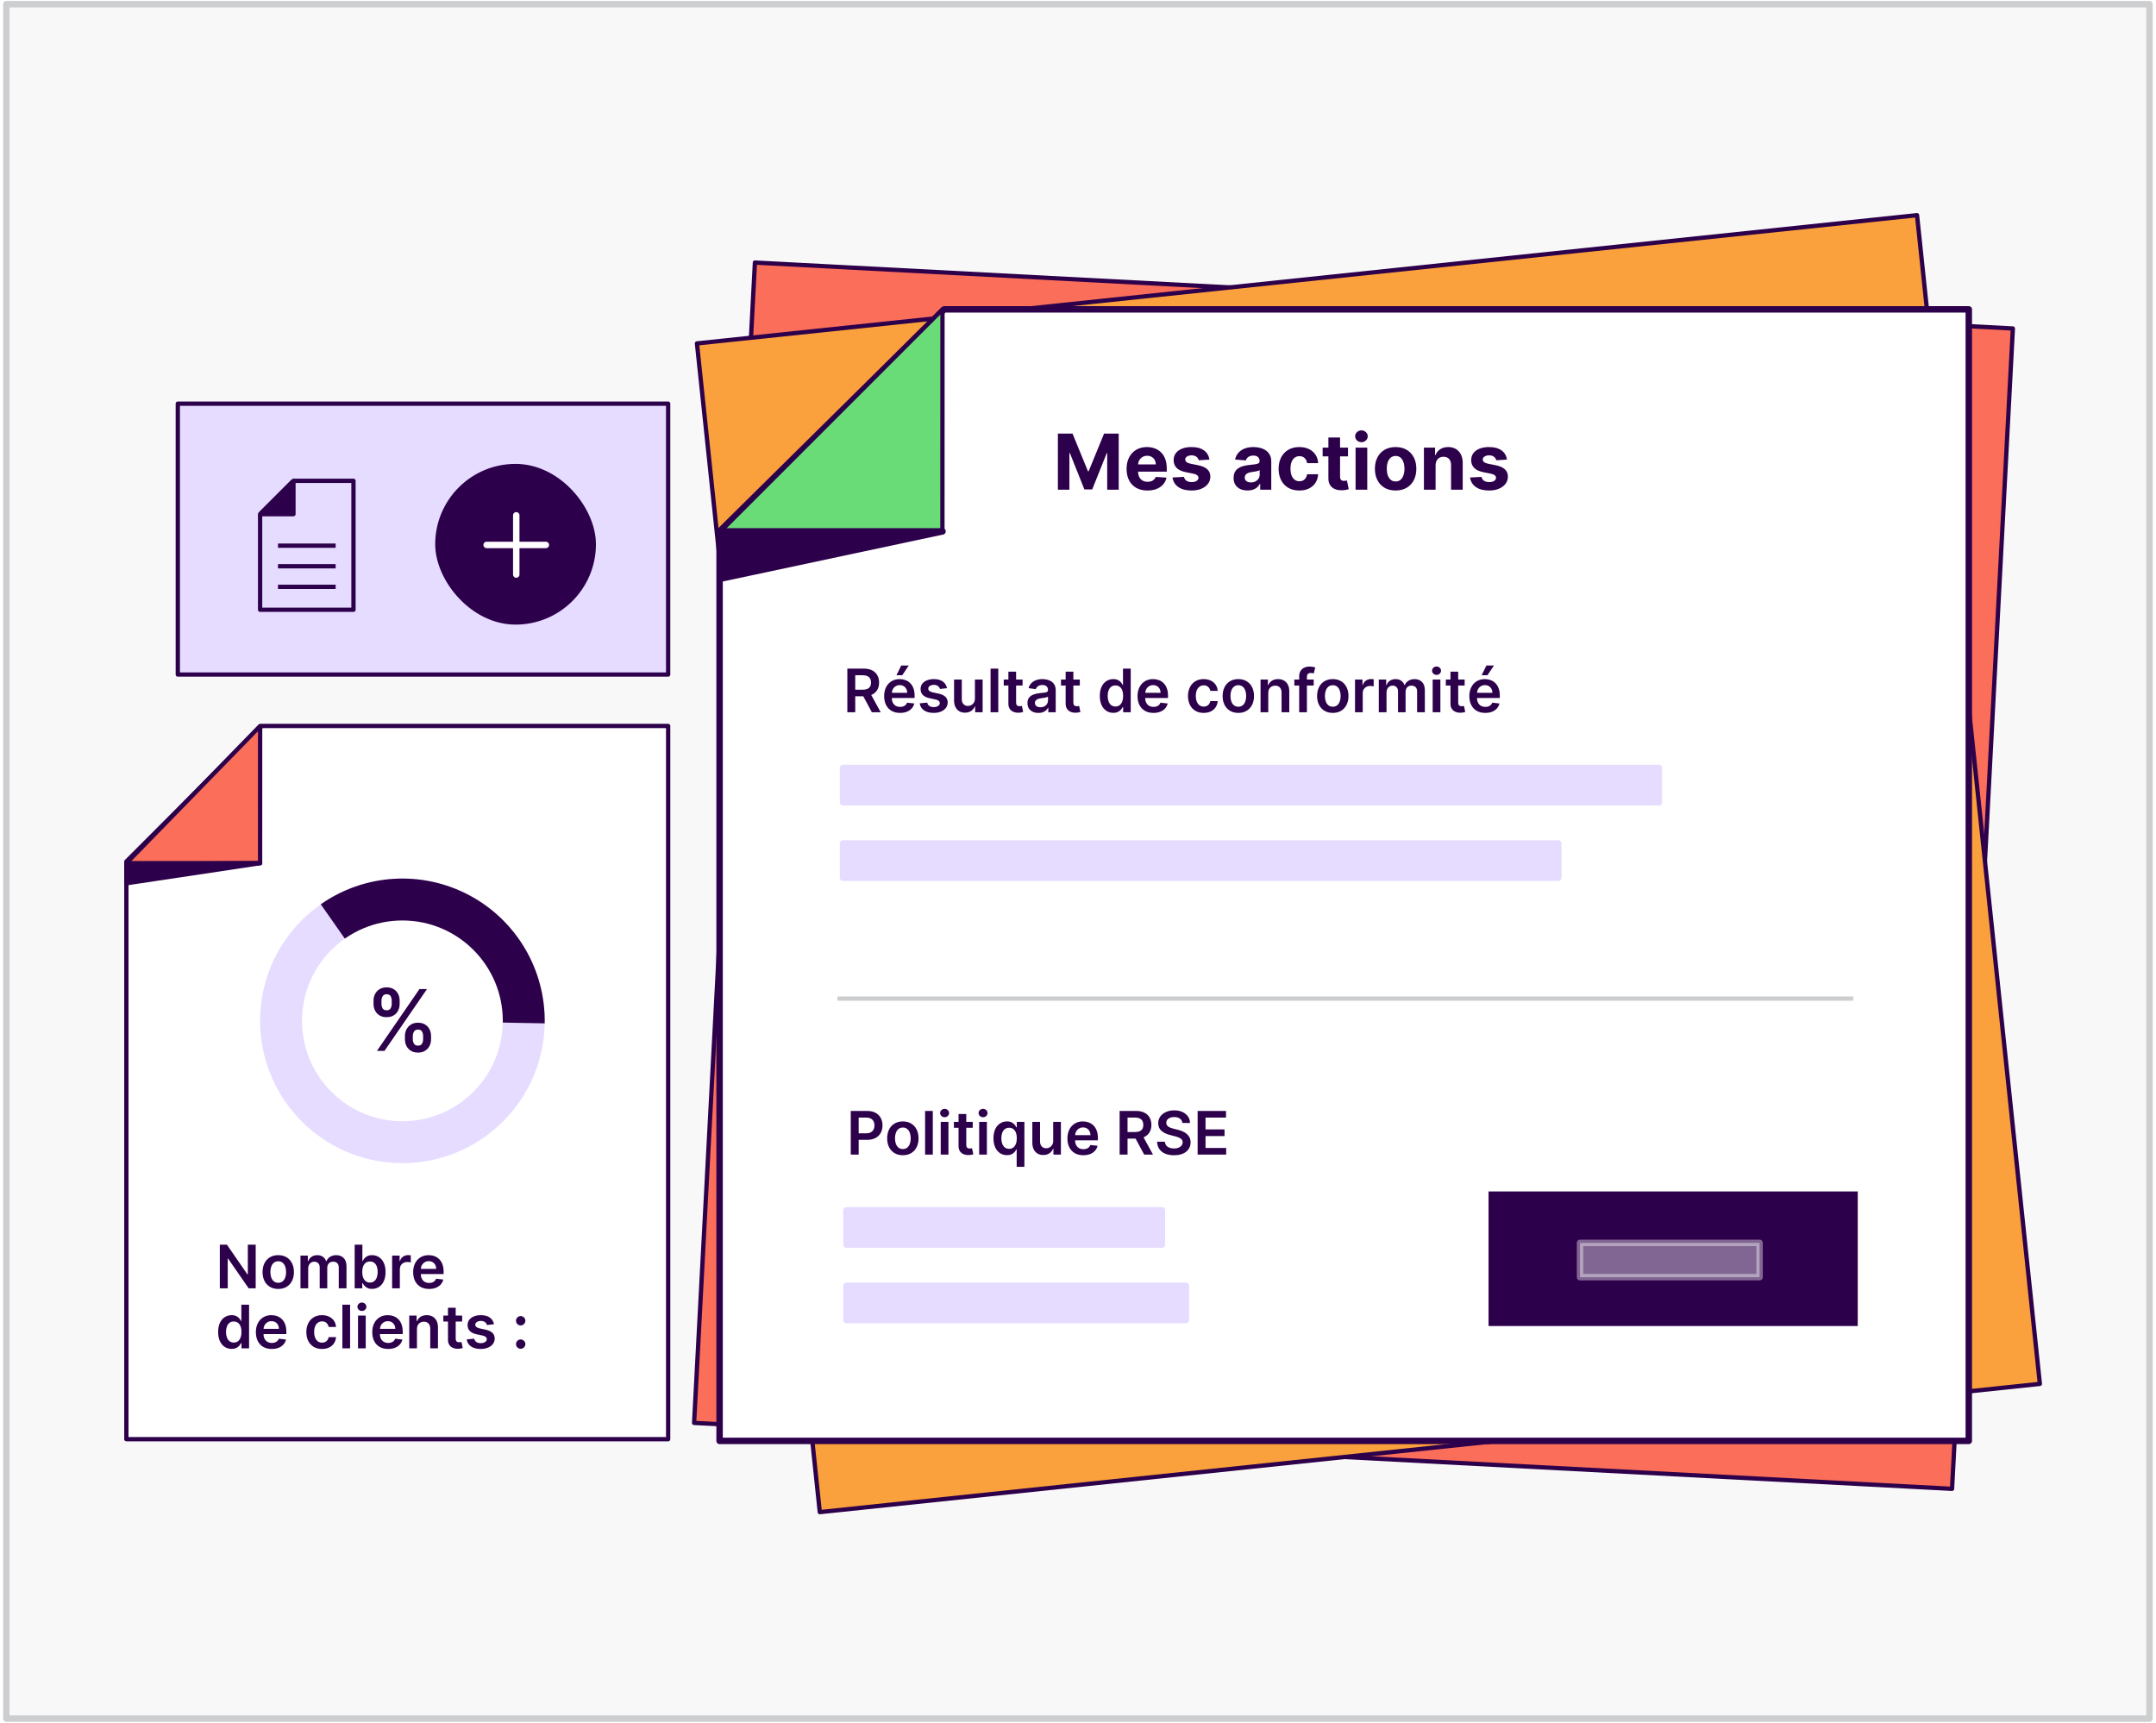 <svg width="503" height="402" viewBox="0 0 503 402" fill="none" xmlns="http://www.w3.org/2000/svg">
<rect x="1.483" y="0.979" width="500" height="400" fill="#F8F8F8"/>
<path d="M176.123 61.258L469.607 76.639L455.419 347.363L161.935 331.982L176.123 61.258Z" fill="#FA6E5A" stroke="#2D004B" stroke-linejoin="round"/>
<path d="M162.601 80.123L447.249 50.205L475.908 322.88L191.26 352.797L162.601 80.123Z" fill="#FAA03C" stroke="#2D004B" stroke-linejoin="round"/>
<path d="M167.883 123.979V336.179H459.324V72.179H220.283L167.883 123.979Z" fill="white" stroke="#2D004B" stroke-width="1.5" stroke-linejoin="round"/>
<path d="M219.883 72.179L167.883 124.179H219.869L219.883 72.179Z" fill="#69DC78" stroke="#2D004B" stroke-linejoin="round"/>
<path d="M219.894 123.979L168.284 134.979L168.283 123.979H219.894Z" fill="#2D004B" stroke="#2D004B" stroke-width="1.5" stroke-linejoin="round"/>
<path d="M195.882 232.979L431.882 232.979" stroke="#CDCED0" stroke-linecap="square"/>
<path d="M246.808 101.158L250.222 101.158L253.827 109.954L253.98 109.954L257.585 101.158L260.999 101.158L260.999 114.249L258.314 114.249L258.314 105.728L258.205 105.728L254.817 114.185L252.989 114.185L249.602 105.696L249.493 105.696L249.493 114.249L246.808 114.249L246.808 101.158ZM267.702 114.441C266.692 114.441 265.823 114.236 265.094 113.827C264.37 113.414 263.812 112.83 263.42 112.076C263.027 111.317 262.831 110.42 262.831 109.385C262.831 108.375 263.027 107.488 263.42 106.726C263.812 105.963 264.363 105.368 265.075 104.942C265.791 104.516 266.63 104.303 267.594 104.303C268.241 104.303 268.844 104.407 269.402 104.616C269.965 104.821 270.455 105.13 270.873 105.543C271.295 105.956 271.623 106.476 271.857 107.103C272.091 107.725 272.209 108.454 272.209 109.289L272.209 110.037L263.918 110.037L263.918 108.349L269.645 108.349C269.645 107.957 269.56 107.61 269.39 107.307C269.219 107.005 268.983 106.768 268.68 106.598C268.382 106.423 268.035 106.336 267.638 106.336C267.225 106.336 266.858 106.432 266.539 106.623C266.223 106.811 265.976 107.064 265.797 107.384C265.618 107.699 265.527 108.051 265.523 108.439L265.523 110.043C265.523 110.529 265.612 110.949 265.791 111.302C265.974 111.656 266.232 111.929 266.564 112.12C266.897 112.312 267.291 112.408 267.747 112.408C268.049 112.408 268.326 112.366 268.578 112.28C268.829 112.195 269.045 112.067 269.223 111.897C269.402 111.726 269.539 111.517 269.633 111.27L272.151 111.437C272.023 112.042 271.761 112.57 271.365 113.022C270.973 113.469 270.466 113.819 269.844 114.07C269.226 114.317 268.512 114.441 267.702 114.441ZM282.155 107.231L279.662 107.384C279.619 107.171 279.527 106.979 279.387 106.809C279.246 106.634 279.061 106.495 278.831 106.393C278.605 106.287 278.334 106.233 278.019 106.233C277.597 106.233 277.241 106.323 276.951 106.502C276.662 106.677 276.517 106.911 276.517 107.205C276.517 107.439 276.611 107.638 276.798 107.799C276.986 107.961 277.307 108.091 277.763 108.189L279.54 108.547C280.495 108.743 281.206 109.059 281.675 109.493C282.144 109.928 282.378 110.499 282.378 111.206C282.378 111.85 282.189 112.415 281.809 112.9C281.434 113.386 280.919 113.765 280.263 114.038C279.611 114.307 278.858 114.441 278.006 114.441C276.706 114.441 275.671 114.17 274.9 113.629C274.133 113.084 273.683 112.342 273.551 111.405L276.229 111.264C276.31 111.66 276.506 111.963 276.817 112.172C277.128 112.376 277.527 112.478 278.013 112.478C278.49 112.478 278.873 112.387 279.163 112.204C279.457 112.016 279.606 111.775 279.611 111.481C279.606 111.234 279.502 111.032 279.297 110.874C279.093 110.712 278.777 110.589 278.351 110.503L276.651 110.165C275.692 109.973 274.978 109.64 274.51 109.167C274.045 108.694 273.813 108.091 273.813 107.358C273.813 106.728 273.983 106.184 274.324 105.728C274.67 105.272 275.153 104.921 275.775 104.674C276.402 104.427 277.135 104.303 277.974 104.303C279.214 104.303 280.19 104.565 280.902 105.089C281.618 105.613 282.035 106.327 282.155 107.231ZM291.059 114.434C290.432 114.434 289.874 114.326 289.384 114.108C288.894 113.887 288.506 113.561 288.221 113.13C287.939 112.696 287.799 112.155 287.799 111.507C287.799 110.961 287.899 110.503 288.099 110.133C288.299 109.762 288.572 109.464 288.917 109.238C289.263 109.012 289.655 108.841 290.094 108.726C290.537 108.611 291.001 108.53 291.487 108.483C292.058 108.424 292.518 108.368 292.868 108.317C293.217 108.262 293.471 108.181 293.628 108.074C293.786 107.968 293.865 107.81 293.865 107.601L293.865 107.563C293.865 107.158 293.737 106.845 293.481 106.623C293.23 106.402 292.872 106.291 292.407 106.291C291.917 106.291 291.527 106.4 291.238 106.617C290.948 106.83 290.756 107.098 290.662 107.422L288.144 107.218C288.272 106.621 288.523 106.106 288.898 105.671C289.273 105.232 289.757 104.895 290.349 104.661C290.946 104.422 291.636 104.303 292.42 104.303C292.966 104.303 293.488 104.367 293.986 104.495C294.489 104.623 294.934 104.821 295.322 105.089C295.714 105.358 296.023 105.703 296.249 106.125C296.475 106.542 296.588 107.043 296.588 107.627L296.588 114.249L294.005 114.249L294.005 112.888L293.929 112.888C293.771 113.194 293.56 113.465 293.296 113.699C293.032 113.929 292.714 114.111 292.344 114.243C291.973 114.37 291.545 114.434 291.059 114.434ZM291.839 112.555C292.239 112.555 292.593 112.476 292.9 112.319C293.206 112.157 293.447 111.939 293.622 111.667C293.797 111.394 293.884 111.085 293.884 110.74L293.884 109.698C293.799 109.753 293.682 109.804 293.532 109.851C293.388 109.894 293.223 109.934 293.04 109.973C292.857 110.007 292.674 110.039 292.491 110.069C292.307 110.094 292.141 110.118 291.992 110.139C291.672 110.186 291.393 110.26 291.155 110.363C290.916 110.465 290.731 110.603 290.598 110.778C290.466 110.949 290.4 111.162 290.4 111.417C290.4 111.788 290.535 112.071 290.803 112.267C291.076 112.459 291.421 112.555 291.839 112.555ZM303.136 114.441C302.131 114.441 301.266 114.228 300.541 113.802C299.821 113.371 299.267 112.775 298.879 112.012C298.496 111.249 298.304 110.371 298.304 109.378C298.304 108.373 298.498 107.491 298.886 106.732C299.278 105.969 299.834 105.375 300.554 104.949C301.274 104.518 302.131 104.303 303.124 104.303C303.98 104.303 304.73 104.459 305.374 104.77C306.017 105.081 306.526 105.517 306.901 106.08C307.276 106.642 307.483 107.303 307.521 108.062L304.952 108.062C304.879 107.571 304.688 107.177 304.377 106.879C304.07 106.576 303.667 106.425 303.168 106.425C302.747 106.425 302.378 106.54 302.063 106.77C301.752 106.996 301.509 107.326 301.334 107.761C301.159 108.196 301.072 108.722 301.072 109.34C301.072 109.966 301.157 110.499 301.328 110.938C301.502 111.377 301.747 111.711 302.063 111.941C302.378 112.172 302.747 112.287 303.168 112.287C303.48 112.287 303.759 112.223 304.006 112.095C304.257 111.967 304.464 111.782 304.626 111.539C304.792 111.292 304.901 110.995 304.952 110.65L307.521 110.65C307.479 111.4 307.274 112.061 306.908 112.632C306.546 113.199 306.045 113.642 305.406 113.961C304.766 114.281 304.01 114.441 303.136 114.441ZM314.487 104.431L314.487 106.476L308.575 106.476L308.575 104.431L314.487 104.431ZM309.917 102.079L312.64 102.079L312.64 111.232C312.64 111.483 312.678 111.679 312.755 111.82C312.832 111.956 312.938 112.052 313.075 112.108C313.215 112.163 313.377 112.191 313.56 112.191C313.688 112.191 313.816 112.18 313.944 112.159C314.072 112.133 314.17 112.114 314.238 112.101L314.666 114.128C314.53 114.17 314.338 114.219 314.091 114.275C313.844 114.334 313.543 114.37 313.19 114.383C312.533 114.409 311.958 114.321 311.464 114.121C310.974 113.921 310.592 113.61 310.32 113.188C310.047 112.766 309.913 112.233 309.917 111.59L309.917 102.079ZM316.261 114.249L316.261 104.431L318.984 104.431L318.984 114.249L316.261 114.249ZM317.629 103.165C317.224 103.165 316.877 103.031 316.587 102.763C316.301 102.49 316.159 102.164 316.159 101.785C316.159 101.41 316.301 101.088 316.587 100.819C316.877 100.547 317.224 100.41 317.629 100.41C318.034 100.41 318.379 100.547 318.664 100.819C318.954 101.088 319.099 101.41 319.099 101.785C319.099 102.164 318.954 102.49 318.664 102.763C318.379 103.031 318.034 103.165 317.629 103.165ZM325.601 114.441C324.608 114.441 323.75 114.23 323.025 113.808C322.305 113.382 321.749 112.79 321.357 112.031C320.965 111.268 320.769 110.384 320.769 109.378C320.769 108.364 320.965 107.478 321.357 106.719C321.749 105.956 322.305 105.364 323.025 104.942C323.75 104.516 324.608 104.303 325.601 104.303C326.594 104.303 327.451 104.516 328.171 104.942C328.895 105.364 329.454 105.956 329.846 106.719C330.238 107.478 330.434 108.364 330.434 109.378C330.434 110.384 330.238 111.268 329.846 112.031C329.454 112.79 328.895 113.382 328.171 113.808C327.451 114.23 326.594 114.441 325.601 114.441ZM325.614 112.331C326.066 112.331 326.443 112.204 326.746 111.948C327.048 111.688 327.276 111.334 327.429 110.887C327.587 110.439 327.666 109.93 327.666 109.359C327.666 108.788 327.587 108.279 327.429 107.831C327.276 107.384 327.048 107.03 326.746 106.77C326.443 106.51 326.066 106.38 325.614 106.38C325.158 106.38 324.775 106.51 324.464 106.77C324.157 107.03 323.924 107.384 323.767 107.831C323.613 108.279 323.537 108.788 323.537 109.359C323.537 109.93 323.613 110.439 323.767 110.887C323.924 111.334 324.157 111.688 324.464 111.948C324.775 112.204 325.158 112.331 325.614 112.331ZM334.927 108.573L334.927 114.249L332.204 114.249L332.204 104.431L334.799 104.431L334.799 106.163L334.915 106.163C335.132 105.592 335.496 105.14 336.008 104.808C336.519 104.471 337.139 104.303 337.868 104.303C338.549 104.303 339.144 104.452 339.651 104.75C340.158 105.049 340.552 105.475 340.834 106.029C341.115 106.579 341.255 107.235 341.255 107.998L341.255 114.249L338.532 114.249L338.532 108.483C338.537 107.883 338.383 107.414 338.072 107.077C337.761 106.736 337.333 106.566 336.787 106.566C336.421 106.566 336.097 106.645 335.816 106.802C335.539 106.96 335.322 107.19 335.164 107.493C335.01 107.791 334.932 108.151 334.927 108.573ZM351.571 107.231L349.078 107.384C349.035 107.171 348.943 106.979 348.803 106.809C348.662 106.634 348.477 106.495 348.247 106.393C348.021 106.287 347.75 106.233 347.435 106.233C347.013 106.233 346.657 106.323 346.367 106.502C346.078 106.677 345.933 106.911 345.933 107.205C345.933 107.439 346.027 107.638 346.214 107.799C346.402 107.961 346.723 108.091 347.179 108.189L348.956 108.547C349.911 108.743 350.622 109.059 351.091 109.493C351.56 109.928 351.794 110.499 351.794 111.206C351.794 111.85 351.605 112.415 351.225 112.9C350.85 113.386 350.335 113.765 349.679 114.038C349.027 114.307 348.274 114.441 347.422 114.441C346.122 114.441 345.087 114.17 344.316 113.629C343.549 113.084 343.099 112.342 342.967 111.405L345.645 111.264C345.726 111.66 345.922 111.963 346.233 112.172C346.544 112.376 346.943 112.478 347.429 112.478C347.906 112.478 348.289 112.387 348.579 112.204C348.873 112.016 349.022 111.775 349.027 111.481C349.022 111.234 348.918 111.032 348.713 110.874C348.509 110.712 348.193 110.589 347.767 110.503L346.067 110.165C345.108 109.973 344.394 109.64 343.926 109.167C343.461 108.694 343.229 108.091 343.229 107.358C343.229 106.728 343.399 106.184 343.74 105.728C344.086 105.272 344.569 104.921 345.191 104.674C345.818 104.427 346.551 104.303 347.39 104.303C348.63 104.303 349.606 104.565 350.318 105.089C351.034 105.613 351.451 106.327 351.571 107.231Z" fill="#2D004B"/>
<path d="M196.683 179.179L387.021 179.179V187.179L196.683 187.179V179.179Z" fill="#E6DCFF" stroke="#E6DCFF" stroke-width="1.5" stroke-linejoin="round"/>
<path d="M196.683 196.779L363.554 196.779V204.779L196.683 204.779V196.779Z" fill="#E6DCFF" stroke="#E6DCFF" stroke-width="1.5" stroke-linejoin="round"/>
<path d="M197.686 166.179L197.686 155.997L201.505 155.997C202.287 155.997 202.943 156.133 203.473 156.405C204.007 156.677 204.41 157.058 204.681 157.549C204.957 158.036 205.094 158.604 205.094 159.254C205.094 159.907 204.955 160.473 204.676 160.954C204.401 161.431 203.995 161.801 203.458 162.063C202.921 162.321 202.262 162.451 201.48 162.451L198.76 162.451L198.76 160.919L201.231 160.919C201.689 160.919 202.063 160.856 202.355 160.73C202.646 160.601 202.862 160.414 203.001 160.169C203.144 159.92 203.215 159.615 203.215 159.254C203.215 158.893 203.144 158.584 203.001 158.329C202.859 158.071 202.641 157.875 202.35 157.742C202.058 157.607 201.682 157.539 201.221 157.539L199.531 157.539L199.531 166.179L197.686 166.179ZM202.946 161.566L205.467 166.179L203.409 166.179L200.933 161.566L202.946 161.566ZM209.984 166.328C209.218 166.328 208.557 166.169 208 165.851C207.446 165.53 207.021 165.076 206.722 164.489C206.424 163.899 206.275 163.205 206.275 162.406C206.275 161.62 206.424 160.931 206.722 160.338C207.024 159.741 207.445 159.277 207.985 158.946C208.525 158.611 209.16 158.443 209.889 158.443C210.36 158.443 210.804 158.52 211.222 158.672C211.642 158.821 212.014 159.053 212.335 159.368C212.66 159.683 212.915 160.084 213.101 160.571C213.286 161.055 213.379 161.632 213.379 162.301L213.379 162.853L207.12 162.853L207.12 161.64L211.654 161.64C211.651 161.295 211.576 160.989 211.43 160.72C211.285 160.449 211.081 160.235 210.819 160.079C210.56 159.923 210.259 159.845 209.914 159.845C209.546 159.845 209.223 159.935 208.945 160.114C208.666 160.29 208.449 160.522 208.293 160.81C208.141 161.095 208.063 161.408 208.06 161.75L208.06 162.808C208.06 163.253 208.141 163.634 208.303 163.952C208.466 164.267 208.693 164.509 208.984 164.678C209.276 164.843 209.617 164.926 210.008 164.926C210.27 164.926 210.507 164.89 210.719 164.817C210.932 164.741 211.115 164.63 211.271 164.484C211.427 164.338 211.545 164.157 211.624 163.942L213.305 164.131C213.199 164.575 212.996 164.963 212.698 165.294C212.403 165.622 212.025 165.878 211.565 166.06C211.104 166.239 210.577 166.328 209.984 166.328ZM209.148 157.539L210.262 155.267L212.022 155.267L210.496 157.539L209.148 157.539ZM220.937 160.561L219.297 160.74C219.25 160.575 219.169 160.419 219.053 160.273C218.94 160.127 218.788 160.009 218.596 159.92C218.403 159.83 218.168 159.786 217.89 159.786C217.515 159.786 217.2 159.867 216.945 160.029C216.693 160.192 216.569 160.402 216.572 160.661C216.569 160.883 216.65 161.063 216.816 161.203C216.985 161.342 217.263 161.456 217.651 161.546L218.954 161.824C219.676 161.98 220.213 162.227 220.564 162.565C220.919 162.903 221.098 163.345 221.101 163.892C221.098 164.373 220.957 164.797 220.679 165.165C220.404 165.53 220.021 165.815 219.53 166.02C219.04 166.226 218.476 166.328 217.84 166.328C216.905 166.328 216.153 166.133 215.583 165.742C215.013 165.347 214.673 164.799 214.564 164.096L216.319 163.927C216.398 164.272 216.567 164.532 216.826 164.708C217.084 164.883 217.421 164.971 217.835 164.971C218.263 164.971 218.606 164.883 218.864 164.708C219.126 164.532 219.257 164.315 219.257 164.056C219.257 163.838 219.172 163.657 219.003 163.514C218.838 163.372 218.579 163.263 218.228 163.186L216.925 162.913C216.193 162.76 215.651 162.504 215.299 162.142C214.948 161.778 214.774 161.317 214.777 160.76C214.774 160.29 214.902 159.882 215.16 159.537C215.422 159.189 215.785 158.921 216.249 158.732C216.716 158.54 217.255 158.443 217.865 158.443C218.76 158.443 219.464 158.634 219.978 159.015C220.495 159.396 220.815 159.912 220.937 160.561ZM227.453 162.968L227.453 158.543L229.252 158.543L229.252 166.179L227.507 166.179L227.507 164.822L227.428 164.822C227.255 165.25 226.972 165.599 226.578 165.871C226.186 166.143 225.704 166.279 225.131 166.279C224.63 166.279 224.188 166.168 223.803 165.946C223.422 165.72 223.124 165.394 222.909 164.966C222.693 164.535 222.585 164.015 222.585 163.405L222.585 158.543L224.385 158.543L224.385 163.127C224.385 163.611 224.518 163.995 224.783 164.28C225.048 164.565 225.396 164.708 225.827 164.708C226.092 164.708 226.349 164.643 226.597 164.514C226.846 164.384 227.05 164.192 227.209 163.937C227.371 163.678 227.453 163.355 227.453 162.968ZM232.903 155.997L232.903 166.179L231.103 166.179L231.103 155.997L232.903 155.997ZM238.567 158.543L238.567 159.935L234.177 159.935L234.177 158.543L238.567 158.543ZM235.26 156.713L237.06 156.713L237.06 163.882C237.06 164.124 237.097 164.31 237.17 164.439C237.246 164.565 237.345 164.651 237.468 164.698C237.59 164.744 237.726 164.767 237.875 164.767C237.988 164.767 238.091 164.759 238.184 164.742C238.28 164.726 238.353 164.711 238.402 164.698L238.706 166.105C238.61 166.138 238.472 166.174 238.293 166.214C238.117 166.254 237.902 166.277 237.647 166.284C237.196 166.297 236.79 166.229 236.429 166.08C236.067 165.927 235.781 165.692 235.569 165.374C235.36 165.056 235.257 164.658 235.26 164.181L235.26 156.713ZM242.269 166.333C241.785 166.333 241.349 166.247 240.962 166.075C240.577 165.899 240.272 165.641 240.047 165.299C239.825 164.958 239.714 164.537 239.714 164.036C239.714 163.606 239.793 163.249 239.952 162.968C240.111 162.686 240.329 162.46 240.604 162.291C240.879 162.122 241.189 161.995 241.533 161.909C241.881 161.819 242.241 161.754 242.612 161.715C243.06 161.668 243.423 161.627 243.701 161.59C243.979 161.551 244.182 161.491 244.307 161.411C244.437 161.329 244.501 161.201 244.501 161.029L244.501 160.999C244.501 160.624 244.39 160.334 244.168 160.129C243.946 159.923 243.626 159.821 243.209 159.821C242.768 159.821 242.418 159.917 242.16 160.109C241.905 160.301 241.732 160.528 241.643 160.79L239.962 160.551C240.095 160.087 240.314 159.7 240.619 159.388C240.923 159.073 241.296 158.838 241.737 158.682C242.178 158.523 242.665 158.443 243.199 158.443C243.567 158.443 243.933 158.486 244.298 158.573C244.662 158.659 244.995 158.801 245.297 159C245.598 159.196 245.84 159.463 246.023 159.801C246.208 160.139 246.301 160.561 246.301 161.068L246.301 166.179L244.571 166.179L244.571 165.13L244.511 165.13C244.402 165.342 244.248 165.541 244.049 165.727C243.853 165.909 243.606 166.057 243.308 166.169C243.013 166.279 242.667 166.333 242.269 166.333ZM242.736 165.011C243.098 165.011 243.411 164.94 243.676 164.797C243.941 164.651 244.145 164.459 244.288 164.22C244.433 163.982 244.506 163.722 244.506 163.44L244.506 162.54C244.45 162.586 244.354 162.629 244.218 162.669C244.085 162.709 243.936 162.744 243.771 162.774C243.605 162.803 243.441 162.83 243.278 162.853C243.116 162.876 242.975 162.896 242.856 162.913C242.587 162.949 242.347 163.009 242.135 163.092C241.923 163.175 241.755 163.291 241.633 163.44C241.51 163.586 241.449 163.775 241.449 164.007C241.449 164.338 241.57 164.588 241.812 164.757C242.054 164.926 242.362 165.011 242.736 165.011ZM251.924 158.543L251.924 159.935L247.534 159.935L247.534 158.543L251.924 158.543ZM248.618 156.713L250.418 156.713L250.418 163.882C250.418 164.124 250.454 164.31 250.527 164.439C250.603 164.565 250.703 164.651 250.825 164.698C250.948 164.744 251.084 164.767 251.233 164.767C251.346 164.767 251.448 164.759 251.541 164.742C251.637 164.726 251.71 164.711 251.76 164.698L252.063 166.105C251.967 166.138 251.83 166.174 251.651 166.214C251.475 166.254 251.259 166.277 251.004 166.284C250.553 166.297 250.147 166.229 249.786 166.08C249.425 165.927 249.138 165.692 248.926 165.374C248.717 165.056 248.615 164.658 248.618 164.181L248.618 156.713ZM259.736 166.313C259.136 166.313 258.599 166.159 258.125 165.851C257.651 165.543 257.276 165.095 257.001 164.509C256.726 163.922 256.589 163.21 256.589 162.371C256.589 161.522 256.728 160.807 257.006 160.223C257.288 159.637 257.667 159.194 258.145 158.896C258.622 158.594 259.154 158.443 259.741 158.443C260.188 158.443 260.556 158.52 260.844 158.672C261.133 158.821 261.361 159.002 261.53 159.214C261.699 159.423 261.83 159.62 261.923 159.806L261.998 159.806L261.998 155.997L263.802 155.997L263.802 166.179L262.032 166.179L262.032 164.976L261.923 164.976C261.83 165.162 261.696 165.359 261.52 165.568C261.345 165.773 261.113 165.949 260.824 166.095C260.536 166.241 260.173 166.313 259.736 166.313ZM260.238 164.837C260.619 164.837 260.944 164.734 261.212 164.529C261.481 164.32 261.684 164.03 261.824 163.659C261.963 163.287 262.032 162.855 262.032 162.361C262.032 161.867 261.963 161.438 261.824 161.073C261.688 160.709 261.486 160.425 261.217 160.223C260.952 160.021 260.625 159.92 260.238 159.92C259.837 159.92 259.502 160.024 259.233 160.233C258.965 160.442 258.763 160.73 258.627 161.098C258.491 161.466 258.423 161.887 258.423 162.361C258.423 162.838 258.491 163.264 258.627 163.639C258.766 164.01 258.97 164.303 259.238 164.519C259.51 164.731 259.843 164.837 260.238 164.837ZM269.101 166.328C268.335 166.328 267.674 166.169 267.117 165.851C266.564 165.53 266.138 165.076 265.839 164.489C265.541 163.899 265.392 163.205 265.392 162.406C265.392 161.62 265.541 160.931 265.839 160.338C266.141 159.741 266.562 159.277 267.102 158.946C267.642 158.611 268.277 158.443 269.006 158.443C269.477 158.443 269.921 158.52 270.339 158.672C270.76 158.821 271.131 159.053 271.452 159.368C271.777 159.683 272.032 160.084 272.218 160.571C272.404 161.055 272.496 161.632 272.496 162.301L272.496 162.853L266.237 162.853L266.237 161.64L270.771 161.64C270.768 161.295 270.693 160.989 270.548 160.72C270.402 160.449 270.198 160.235 269.936 160.079C269.678 159.923 269.376 159.845 269.031 159.845C268.663 159.845 268.34 159.935 268.062 160.114C267.783 160.29 267.566 160.522 267.41 160.81C267.258 161.095 267.18 161.408 267.177 161.75L267.177 162.808C267.177 163.253 267.258 163.634 267.42 163.952C267.583 164.267 267.81 164.509 268.102 164.678C268.393 164.843 268.735 164.926 269.126 164.926C269.388 164.926 269.624 164.89 269.837 164.817C270.049 164.741 270.233 164.63 270.388 164.484C270.544 164.338 270.662 164.157 270.741 163.942L272.422 164.131C272.316 164.575 272.114 164.963 271.815 165.294C271.52 165.622 271.142 165.878 270.682 166.06C270.221 166.239 269.694 166.328 269.101 166.328ZM280.823 166.328C280.06 166.328 279.406 166.161 278.859 165.826C278.315 165.491 277.896 165.029 277.601 164.439C277.309 163.846 277.163 163.163 277.163 162.391C277.163 161.615 277.313 160.931 277.611 160.338C277.909 159.741 278.33 159.277 278.874 158.946C279.421 158.611 280.067 158.443 280.813 158.443C281.432 158.443 281.981 158.558 282.458 158.786C282.939 159.012 283.322 159.332 283.607 159.746C283.892 160.157 284.054 160.638 284.094 161.188L282.374 161.188C282.304 160.82 282.138 160.513 281.877 160.268C281.618 160.019 281.272 159.895 280.837 159.895C280.47 159.895 280.146 159.995 279.868 160.193C279.59 160.389 279.373 160.671 279.217 161.039C279.064 161.406 278.988 161.847 278.988 162.361C278.988 162.881 279.064 163.329 279.217 163.703C279.369 164.075 279.583 164.361 279.858 164.563C280.136 164.762 280.463 164.862 280.837 164.862C281.103 164.862 281.34 164.812 281.548 164.713C281.761 164.61 281.938 164.462 282.08 164.27C282.223 164.078 282.321 163.844 282.374 163.569L284.094 163.569C284.051 164.109 283.892 164.588 283.617 165.006C283.342 165.42 282.967 165.745 282.493 165.98C282.019 166.212 281.462 166.328 280.823 166.328ZM288.903 166.328C288.157 166.328 287.511 166.164 286.964 165.836C286.417 165.508 285.993 165.049 285.691 164.459C285.393 163.869 285.244 163.18 285.244 162.391C285.244 161.602 285.393 160.911 285.691 160.318C285.993 159.724 286.417 159.264 286.964 158.936C287.511 158.607 288.157 158.443 288.903 158.443C289.648 158.443 290.295 158.607 290.842 158.936C291.388 159.264 291.811 159.724 292.109 160.318C292.411 160.911 292.562 161.602 292.562 162.391C292.562 163.18 292.411 163.869 292.109 164.459C291.811 165.049 291.388 165.508 290.842 165.836C290.295 166.164 289.648 166.328 288.903 166.328ZM288.913 164.887C289.317 164.887 289.655 164.776 289.927 164.553C290.199 164.328 290.401 164.027 290.533 163.649C290.669 163.271 290.737 162.85 290.737 162.386C290.737 161.919 290.669 161.496 290.533 161.118C290.401 160.737 290.199 160.434 289.927 160.208C289.655 159.983 289.317 159.87 288.913 159.87C288.498 159.87 288.154 159.983 287.879 160.208C287.607 160.434 287.403 160.737 287.267 161.118C287.134 161.496 287.068 161.919 287.068 162.386C287.068 162.85 287.134 163.271 287.267 163.649C287.403 164.027 287.607 164.328 287.879 164.553C288.154 164.776 288.498 164.887 288.913 164.887ZM295.889 161.705L295.889 166.179L294.089 166.179L294.089 158.543L295.809 158.543L295.809 159.84L295.899 159.84C296.075 159.413 296.355 159.073 296.739 158.821C297.127 158.569 297.606 158.443 298.176 158.443C298.703 158.443 299.162 158.556 299.553 158.781C299.947 159.007 300.252 159.333 300.468 159.761C300.687 160.188 300.794 160.707 300.791 161.317L300.791 166.179L298.991 166.179L298.991 161.595C298.991 161.085 298.859 160.686 298.594 160.397C298.332 160.109 297.969 159.965 297.505 159.965C297.19 159.965 296.91 160.034 296.665 160.174C296.423 160.309 296.232 160.507 296.093 160.765C295.957 161.024 295.889 161.337 295.889 161.705ZM306.488 158.543L306.488 159.935L301.974 159.935L301.974 158.543L306.488 158.543ZM303.103 166.179L303.103 157.822C303.103 157.308 303.209 156.881 303.421 156.539C303.636 156.198 303.925 155.943 304.286 155.774C304.647 155.605 305.048 155.52 305.489 155.52C305.801 155.52 306.077 155.545 306.319 155.595C306.561 155.644 306.74 155.689 306.856 155.729L306.498 157.121C306.422 157.098 306.326 157.075 306.21 157.051C306.094 157.025 305.965 157.012 305.822 157.012C305.487 157.012 305.25 157.093 305.111 157.255C304.975 157.414 304.907 157.643 304.907 157.941L304.907 166.179L303.103 166.179ZM310.942 166.328C310.196 166.328 309.55 166.164 309.003 165.836C308.456 165.508 308.032 165.049 307.73 164.459C307.432 163.869 307.283 163.18 307.283 162.391C307.283 161.602 307.432 160.911 307.73 160.318C308.032 159.724 308.456 159.264 309.003 158.936C309.55 158.607 310.196 158.443 310.942 158.443C311.687 158.443 312.334 158.607 312.881 158.936C313.428 159.264 313.85 159.724 314.148 160.318C314.45 160.911 314.601 161.602 314.601 162.391C314.601 163.18 314.45 163.869 314.148 164.459C313.85 165.049 313.428 165.508 312.881 165.836C312.334 166.164 311.687 166.328 310.942 166.328ZM310.952 164.887C311.356 164.887 311.694 164.776 311.966 164.553C312.238 164.328 312.44 164.027 312.572 163.649C312.708 163.271 312.776 162.85 312.776 162.386C312.776 161.919 312.708 161.496 312.572 161.118C312.44 160.737 312.238 160.434 311.966 160.208C311.694 159.983 311.356 159.87 310.952 159.87C310.537 159.87 310.193 159.983 309.918 160.208C309.646 160.434 309.442 160.737 309.306 161.118C309.173 161.496 309.107 161.919 309.107 162.386C309.107 162.85 309.173 163.271 309.306 163.649C309.442 164.027 309.646 164.328 309.918 164.553C310.193 164.776 310.537 164.887 310.952 164.887ZM316.128 166.179L316.128 158.543L317.873 158.543L317.873 159.816L317.953 159.816C318.092 159.375 318.331 159.035 318.669 158.796C319.01 158.554 319.4 158.433 319.837 158.433C319.937 158.433 320.048 158.438 320.17 158.448C320.296 158.455 320.401 158.467 320.483 158.483L320.483 160.139C320.407 160.112 320.286 160.089 320.121 160.069C319.958 160.046 319.801 160.034 319.648 160.034C319.32 160.034 319.025 160.106 318.763 160.248C318.505 160.387 318.301 160.581 318.152 160.83C318.003 161.078 317.928 161.365 317.928 161.69L317.928 166.179L316.128 166.179ZM321.679 166.179L321.679 158.543L323.399 158.543L323.399 159.84L323.489 159.84C323.648 159.403 323.911 159.062 324.279 158.816C324.647 158.568 325.086 158.443 325.597 158.443C326.114 158.443 326.55 158.569 326.904 158.821C327.262 159.07 327.514 159.41 327.66 159.84L327.739 159.84C327.909 159.416 328.194 159.078 328.595 158.826C328.999 158.571 329.478 158.443 330.031 158.443C330.734 158.443 331.307 158.665 331.752 159.11C332.196 159.554 332.418 160.202 332.418 161.053L332.418 166.179L330.613 166.179L330.613 161.332C330.613 160.858 330.487 160.512 330.235 160.293C329.983 160.071 329.675 159.96 329.311 159.96C328.876 159.96 328.537 160.096 328.291 160.367C328.049 160.636 327.928 160.986 327.928 161.416L327.928 166.179L326.163 166.179L326.163 161.257C326.163 160.863 326.044 160.548 325.806 160.313C325.57 160.077 325.262 159.96 324.881 159.96C324.622 159.96 324.387 160.026 324.175 160.159C323.963 160.288 323.794 160.472 323.668 160.71C323.542 160.946 323.479 161.221 323.479 161.536L323.479 166.179L321.679 166.179ZM334.244 166.179L334.244 158.543L336.043 158.543L336.043 166.179L334.244 166.179ZM335.148 157.459C334.863 157.459 334.618 157.365 334.413 157.176C334.207 156.983 334.104 156.753 334.104 156.485C334.104 156.213 334.207 155.982 334.413 155.794C334.618 155.601 334.863 155.505 335.148 155.505C335.437 155.505 335.682 155.601 335.884 155.794C336.09 155.982 336.192 156.213 336.192 156.485C336.192 156.753 336.09 156.983 335.884 157.176C335.682 157.365 335.437 157.459 335.148 157.459ZM341.707 158.543L341.707 159.935L337.317 159.935L337.317 158.543L341.707 158.543ZM338.401 156.713L340.201 156.713L340.201 163.882C340.201 164.124 340.237 164.31 340.31 164.439C340.386 164.565 340.486 164.651 340.608 164.698C340.731 164.744 340.867 164.767 341.016 164.767C341.129 164.767 341.232 164.759 341.324 164.742C341.42 164.726 341.493 164.711 341.543 164.698L341.846 166.105C341.75 166.138 341.613 166.174 341.434 166.214C341.258 166.254 341.043 166.277 340.787 166.284C340.337 166.297 339.931 166.229 339.569 166.08C339.208 165.927 338.921 165.692 338.709 165.374C338.5 165.056 338.398 164.658 338.401 164.181L338.401 156.713ZM346.511 166.328C345.745 166.328 345.084 166.169 344.527 165.851C343.974 165.53 343.548 165.076 343.25 164.489C342.951 163.899 342.802 163.205 342.802 162.406C342.802 161.62 342.951 160.931 343.25 160.338C343.551 159.741 343.972 159.277 344.512 158.946C345.053 158.611 345.687 158.443 346.417 158.443C346.887 158.443 347.331 158.52 347.749 158.672C348.17 158.821 348.541 159.053 348.863 159.368C349.187 159.683 349.443 160.084 349.628 160.571C349.814 161.055 349.907 161.632 349.907 162.301L349.907 162.853L343.647 162.853L343.647 161.64L348.181 161.64C348.178 161.295 348.104 160.989 347.958 160.72C347.812 160.449 347.608 160.235 347.346 160.079C347.088 159.923 346.786 159.845 346.441 159.845C346.073 159.845 345.75 159.935 345.472 160.114C345.193 160.29 344.976 160.522 344.821 160.81C344.668 161.095 344.59 161.408 344.587 161.75L344.587 162.808C344.587 163.253 344.668 163.634 344.831 163.952C344.993 164.267 345.22 164.509 345.512 164.678C345.803 164.843 346.145 164.926 346.536 164.926C346.798 164.926 347.035 164.89 347.247 164.817C347.459 164.741 347.643 164.63 347.799 164.484C347.954 164.338 348.072 164.157 348.152 163.942L349.832 164.131C349.726 164.575 349.524 164.963 349.225 165.294C348.93 165.622 348.553 165.878 348.092 166.06C347.631 166.239 347.104 166.328 346.511 166.328ZM345.676 157.539L346.789 155.267L348.549 155.267L347.023 157.539L345.676 157.539Z" fill="#2D004B"/>
<path d="M197.482 282.379H271.082V290.379H197.482V282.379Z" fill="#E6DCFF" stroke="#E6DCFF" stroke-width="1.5" stroke-linejoin="round"/>
<path d="M197.482 299.979H276.682V307.979H197.482V299.979Z" fill="#E6DCFF" stroke="#E6DCFF" stroke-width="1.5" stroke-linejoin="round"/>
<path d="M198.487 269.379L198.487 259.197L202.305 259.197C203.087 259.197 203.743 259.343 204.274 259.635C204.807 259.926 205.21 260.328 205.482 260.838C205.757 261.345 205.894 261.922 205.894 262.568C205.894 263.221 205.757 263.801 205.482 264.308C205.207 264.815 204.801 265.215 204.264 265.506C203.727 265.795 203.066 265.939 202.28 265.939L199.749 265.939L199.749 264.422L202.031 264.422C202.489 264.422 202.863 264.343 203.155 264.184C203.447 264.025 203.662 263.806 203.801 263.528C203.944 263.249 204.015 262.929 204.015 262.568C204.015 262.207 203.944 261.889 203.801 261.614C203.662 261.338 203.445 261.125 203.15 260.972C202.858 260.816 202.482 260.739 202.021 260.739L200.331 260.739L200.331 269.379L198.487 269.379ZM210.638 269.528C209.893 269.528 209.246 269.364 208.7 269.036C208.153 268.708 207.728 268.249 207.427 267.659C207.129 267.069 206.979 266.38 206.979 265.591C206.979 264.802 207.129 264.111 207.427 263.518C207.728 262.924 208.153 262.464 208.7 262.136C209.246 261.807 209.893 261.643 210.638 261.643C211.384 261.643 212.031 261.807 212.577 262.136C213.124 262.464 213.547 262.924 213.845 263.518C214.147 264.111 214.298 264.802 214.298 265.591C214.298 266.38 214.147 267.069 213.845 267.659C213.547 268.249 213.124 268.708 212.577 269.036C212.031 269.364 211.384 269.528 210.638 269.528ZM210.648 268.087C211.053 268.087 211.391 267.976 211.663 267.753C211.934 267.528 212.137 267.226 212.269 266.849C212.405 266.471 212.473 266.05 212.473 265.586C212.473 265.118 212.405 264.696 212.269 264.318C212.137 263.937 211.934 263.634 211.663 263.408C211.391 263.183 211.053 263.07 210.648 263.07C210.234 263.07 209.889 263.183 209.614 263.408C209.343 263.634 209.139 263.937 209.003 264.318C208.87 264.696 208.804 265.118 208.804 265.586C208.804 266.05 208.87 266.471 209.003 266.849C209.139 267.226 209.343 267.528 209.614 267.753C209.889 267.976 210.234 268.087 210.648 268.087ZM217.625 259.197L217.625 269.379L215.825 269.379L215.825 259.197L217.625 259.197ZM219.475 269.379L219.475 261.743L221.275 261.743L221.275 269.379L219.475 269.379ZM220.38 260.659C220.095 260.659 219.85 260.565 219.645 260.376C219.439 260.183 219.336 259.953 219.336 259.685C219.336 259.413 219.439 259.182 219.645 258.993C219.85 258.801 220.095 258.705 220.38 258.705C220.669 258.705 220.914 258.801 221.116 258.993C221.322 259.182 221.424 259.413 221.424 259.685C221.424 259.953 221.322 260.183 221.116 260.376C220.914 260.565 220.669 260.659 220.38 260.659ZM226.939 261.743L226.939 263.135L222.549 263.135L222.549 261.743L226.939 261.743ZM223.633 259.913L225.433 259.913L225.433 267.082C225.433 267.324 225.469 267.51 225.542 267.639C225.618 267.765 225.718 267.851 225.84 267.898C225.963 267.944 226.099 267.967 226.248 267.967C226.361 267.967 226.463 267.959 226.556 267.942C226.652 267.926 226.725 267.911 226.775 267.898L227.078 269.305C226.982 269.338 226.845 269.374 226.666 269.414C226.49 269.454 226.275 269.477 226.019 269.484C225.569 269.497 225.163 269.429 224.801 269.28C224.44 269.127 224.153 268.892 223.941 268.574C223.732 268.256 223.63 267.858 223.633 267.381L223.633 259.913ZM228.444 269.379L228.444 261.743L230.244 261.743L230.244 269.379L228.444 269.379ZM229.349 260.659C229.064 260.659 228.819 260.565 228.613 260.376C228.408 260.183 228.305 259.953 228.305 259.685C228.305 259.413 228.408 259.182 228.613 258.993C228.819 258.801 229.064 258.705 229.349 258.705C229.637 258.705 229.883 258.801 230.085 258.993C230.29 259.182 230.393 259.413 230.393 259.685C230.393 259.953 230.29 260.183 230.085 260.376C229.883 260.565 229.637 260.659 229.349 260.659ZM237.191 272.243L237.191 268.176L237.116 268.176C237.023 268.362 236.889 268.559 236.713 268.768C236.538 268.973 236.306 269.149 236.017 269.295C235.729 269.44 235.366 269.513 234.928 269.513C234.329 269.513 233.792 269.359 233.318 269.051C232.844 268.743 232.469 268.295 232.194 267.709C231.919 267.122 231.781 266.409 231.781 265.571C231.781 264.722 231.921 264.007 232.199 263.423C232.481 262.837 232.86 262.394 233.338 262.096C233.815 261.794 234.347 261.643 234.933 261.643C235.381 261.643 235.749 261.72 236.037 261.872C236.325 262.021 236.554 262.202 236.723 262.414C236.892 262.623 237.023 262.82 237.116 263.006L237.225 263.006L237.225 261.743L238.995 261.743L238.995 272.243L237.191 272.243ZM235.431 268.037C235.812 268.037 236.137 267.934 236.405 267.729C236.673 267.52 236.877 267.23 237.017 266.859C237.156 266.487 237.225 266.055 237.225 265.561C237.225 265.067 237.156 264.638 237.017 264.273C236.881 263.909 236.678 263.625 236.41 263.423C236.145 263.221 235.818 263.12 235.431 263.12C235.03 263.12 234.695 263.224 234.426 263.433C234.158 263.642 233.956 263.93 233.82 264.298C233.684 264.666 233.616 265.087 233.616 265.561C233.616 266.038 233.684 266.464 233.82 266.839C233.959 267.21 234.163 267.503 234.431 267.719C234.703 267.931 235.036 268.037 235.431 268.037ZM245.712 266.168L245.712 261.743L247.512 261.743L247.512 269.379L245.767 269.379L245.767 268.022L245.687 268.022C245.515 268.449 245.231 268.799 244.837 269.071C244.446 269.343 243.963 269.479 243.39 269.479C242.89 269.479 242.447 269.368 242.063 269.145C241.682 268.92 241.383 268.594 241.168 268.166C240.952 267.735 240.845 267.215 240.845 266.605L240.845 261.743L242.644 261.743L242.644 266.327C242.644 266.81 242.777 267.195 243.042 267.48C243.307 267.765 243.655 267.908 244.086 267.908C244.351 267.908 244.608 267.843 244.857 267.714C245.105 267.584 245.309 267.392 245.468 267.137C245.631 266.878 245.712 266.555 245.712 266.168ZM252.743 269.528C251.977 269.528 251.316 269.369 250.759 269.051C250.206 268.73 249.78 268.275 249.482 267.689C249.183 267.099 249.034 266.404 249.034 265.606C249.034 264.82 249.183 264.131 249.482 263.538C249.783 262.941 250.204 262.477 250.744 262.145C251.285 261.811 251.919 261.643 252.648 261.643C253.119 261.643 253.563 261.72 253.981 261.872C254.402 262.021 254.773 262.253 255.094 262.568C255.419 262.883 255.674 263.284 255.86 263.771C256.046 264.255 256.138 264.832 256.138 265.501L256.138 266.053L249.879 266.053L249.879 264.84L254.413 264.84C254.41 264.495 254.335 264.189 254.19 263.92C254.044 263.649 253.84 263.435 253.578 263.279C253.32 263.123 253.018 263.045 252.673 263.045C252.305 263.045 251.982 263.135 251.704 263.314C251.425 263.489 251.208 263.721 251.053 264.01C250.9 264.295 250.822 264.608 250.819 264.949L250.819 266.008C250.819 266.453 250.9 266.834 251.062 267.152C251.225 267.467 251.452 267.709 251.744 267.878C252.035 268.043 252.377 268.126 252.768 268.126C253.03 268.126 253.267 268.09 253.479 268.017C253.691 267.941 253.875 267.83 254.031 267.684C254.186 267.538 254.304 267.357 254.384 267.142L256.064 267.331C255.958 267.775 255.756 268.163 255.457 268.494C255.162 268.822 254.785 269.078 254.324 269.26C253.863 269.439 253.336 269.528 252.743 269.528ZM261.213 269.379L261.213 259.197L265.031 259.197C265.814 259.197 266.47 259.333 267 259.605C267.534 259.877 267.936 260.258 268.208 260.748C268.483 261.236 268.621 261.804 268.621 262.454C268.621 263.107 268.482 263.673 268.203 264.154C267.928 264.631 267.522 265.001 266.985 265.263C266.448 265.521 265.789 265.65 265.007 265.65L262.287 265.65L262.287 264.119L264.758 264.119C265.215 264.119 265.59 264.056 265.882 263.93C266.173 263.801 266.389 263.614 266.528 263.368C266.67 263.12 266.742 262.815 266.742 262.454C266.742 262.092 266.67 261.784 266.528 261.529C266.385 261.27 266.168 261.075 265.877 260.942C265.585 260.806 265.209 260.739 264.748 260.739L263.058 260.739L263.058 269.379L261.213 269.379ZM266.473 264.766L268.994 269.379L266.936 269.379L264.46 264.766L266.473 264.766ZM275.852 261.996C275.806 261.562 275.61 261.224 275.265 260.982C274.924 260.74 274.48 260.619 273.933 260.619C273.549 260.619 273.219 260.677 272.944 260.793C272.669 260.909 272.458 261.067 272.312 261.266C272.166 261.464 272.092 261.691 272.089 261.947C272.089 262.159 272.137 262.343 272.233 262.498C272.332 262.654 272.466 262.787 272.635 262.896C272.805 263.002 272.992 263.092 273.197 263.165C273.403 263.238 273.61 263.299 273.819 263.349L274.773 263.587C275.158 263.677 275.527 263.798 275.882 263.95C276.24 264.103 276.56 264.295 276.841 264.527C277.126 264.759 277.352 265.039 277.518 265.367C277.683 265.695 277.766 266.08 277.766 266.52C277.766 267.117 277.614 267.642 277.309 268.096C277.004 268.547 276.563 268.9 275.986 269.155C275.413 269.407 274.719 269.533 273.903 269.533C273.111 269.533 272.423 269.411 271.84 269.165C271.26 268.92 270.806 268.562 270.478 268.092C270.153 267.621 269.977 267.047 269.951 266.371L271.765 266.371C271.792 266.726 271.901 267.021 272.094 267.256C272.286 267.492 272.536 267.667 272.844 267.783C273.156 267.899 273.504 267.957 273.888 267.957C274.289 267.957 274.641 267.898 274.942 267.778C275.247 267.656 275.486 267.487 275.658 267.271C275.831 267.052 275.918 266.797 275.922 266.506C275.918 266.24 275.84 266.022 275.688 265.849C275.536 265.674 275.322 265.528 275.047 265.412C274.775 265.293 274.457 265.186 274.092 265.094L272.934 264.795C272.095 264.58 271.432 264.253 270.945 263.816C270.461 263.375 270.219 262.79 270.219 262.061C270.219 261.461 270.382 260.936 270.706 260.485C271.035 260.034 271.48 259.685 272.044 259.436C272.607 259.184 273.245 259.058 273.958 259.058C274.68 259.058 275.314 259.184 275.857 259.436C276.404 259.685 276.833 260.031 277.145 260.475C277.456 260.916 277.617 261.423 277.627 261.996L275.852 261.996ZM279.411 269.379L279.411 259.197L286.033 259.197L286.033 260.743L281.255 260.743L281.255 263.508L285.69 263.508L285.69 265.054L281.255 265.054L281.255 267.833L286.072 267.833L286.072 269.379L279.411 269.379Z" fill="#2D004B"/>
<circle cx="102.283" cy="204.179" r="6.4" fill="#2D004B"/>
<rect x="41.482" y="94.179" width="114.4" height="63.2" fill="#E6DCFF" stroke="#2D004B" stroke-linejoin="round"/>
<g filter="url(#filter0_b_3161_7093)">
<rect x="102.282" y="108.979" width="36" height="36" rx="18" fill="#2D004B"/>
<rect x="102.282" y="108.979" width="36" height="36" rx="18" stroke="#2D004B" stroke-width="1.5"/>
</g>
<path d="M113.532 127.14H127.354" stroke="white" stroke-width="1.5" stroke-linecap="round" stroke-linejoin="round"/>
<path d="M120.443 120.229L120.443 134.051" stroke="white" stroke-width="1.5" stroke-linecap="round" stroke-linejoin="round"/>
<path d="M82.467 142.262H60.683V119.959L68.463 112.179H82.467V142.262Z" stroke="#2D004B" stroke-linejoin="round"/>
<path d="M68.463 119.959H61.07C60.927 119.959 60.856 119.787 60.956 119.686L68.19 112.452C68.291 112.352 68.463 112.423 68.463 112.565V119.959Z" fill="#2D004B" stroke="#2D004B" stroke-linejoin="round"/>
<line x1="64.861" y1="127.309" x2="78.308" y2="127.309" stroke="#2D004B" stroke-linejoin="round"/>
<line x1="64.861" y1="132.112" x2="78.308" y2="132.112" stroke="#2D004B" stroke-linejoin="round"/>
<line x1="64.861" y1="136.914" x2="78.308" y2="136.914" stroke="#2D004B" stroke-linejoin="round"/>
<path d="M29.481 201.002V335.779H155.881V169.379H61.083L29.481 201.002Z" fill="white" stroke="#2D004B" stroke-linejoin="round"/>
<path d="M60.691 169.379L29.481 201.392H60.683L60.691 169.379Z" fill="#FA6E5A" stroke="#2D004B" stroke-linejoin="round"/>
<path d="M60.691 201.392L29.482 206.077L29.481 201.596L60.691 201.392Z" fill="#2D004B" stroke="#2D004B" stroke-linejoin="round"/>
<path d="M59.654 290.398L59.654 300.579L58.013 300.579L53.215 293.644L53.131 293.644L53.131 300.579L51.286 300.579L51.286 290.398L52.937 290.398L57.73 297.338L57.819 297.338L57.819 290.398L59.654 290.398ZM64.915 300.728C64.169 300.728 63.523 300.564 62.976 300.236C62.429 299.908 62.005 299.449 61.703 298.859C61.405 298.269 61.256 297.58 61.256 296.791C61.256 296.002 61.405 295.311 61.703 294.718C62.005 294.125 62.429 293.664 62.976 293.336C63.523 293.008 64.169 292.844 64.915 292.844C65.661 292.844 66.307 293.008 66.854 293.336C67.401 293.664 67.823 294.125 68.121 294.718C68.423 295.311 68.574 296.002 68.574 296.791C68.574 297.58 68.423 298.269 68.121 298.859C67.823 299.449 67.401 299.908 66.854 300.236C66.307 300.564 65.661 300.728 64.915 300.728ZM64.925 299.287C65.329 299.287 65.667 299.176 65.939 298.954C66.211 298.728 66.413 298.427 66.546 298.049C66.681 297.671 66.749 297.25 66.749 296.786C66.749 296.319 66.681 295.896 66.546 295.518C66.413 295.137 66.211 294.834 65.939 294.608C65.667 294.383 65.329 294.27 64.925 294.27C64.51 294.27 64.166 294.383 63.891 294.608C63.619 294.834 63.415 295.137 63.279 295.518C63.147 295.896 63.08 296.319 63.08 296.786C63.08 297.25 63.147 297.671 63.279 298.049C63.415 298.427 63.619 298.728 63.891 298.954C64.166 299.176 64.51 299.287 64.925 299.287ZM70.102 300.579L70.102 292.943L71.822 292.943L71.822 294.241L71.911 294.241C72.07 293.803 72.334 293.462 72.702 293.216C73.07 292.968 73.509 292.844 74.019 292.844C74.536 292.844 74.972 292.969 75.327 293.221C75.685 293.47 75.936 293.81 76.082 294.241L76.162 294.241C76.331 293.816 76.616 293.478 77.017 293.226C77.421 292.971 77.9 292.844 78.454 292.844C79.156 292.844 79.73 293.066 80.174 293.51C80.618 293.954 80.84 294.602 80.84 295.454L80.84 300.579L79.035 300.579L79.035 295.732C79.035 295.258 78.909 294.912 78.658 294.693C78.406 294.471 78.097 294.36 77.733 294.36C77.299 294.36 76.959 294.496 76.714 294.768C76.472 295.036 76.351 295.386 76.351 295.817L76.351 300.579L74.586 300.579L74.586 295.657C74.586 295.263 74.466 294.948 74.228 294.713C73.993 294.478 73.684 294.36 73.303 294.36C73.045 294.36 72.809 294.426 72.597 294.559C72.385 294.688 72.216 294.872 72.09 295.111C71.964 295.346 71.901 295.621 71.901 295.936L71.901 300.579L70.102 300.579ZM82.746 300.579L82.746 290.398L84.545 290.398L84.545 294.206L84.62 294.206C84.713 294.02 84.844 293.823 85.013 293.614C85.182 293.402 85.41 293.221 85.699 293.072C85.987 292.92 86.355 292.844 86.802 292.844C87.392 292.844 87.924 292.994 88.398 293.296C88.875 293.594 89.253 294.037 89.532 294.623C89.813 295.207 89.954 295.923 89.954 296.771C89.954 297.61 89.817 298.322 89.542 298.909C89.266 299.496 88.892 299.943 88.418 300.251C87.944 300.559 87.407 300.714 86.807 300.714C86.37 300.714 86.007 300.641 85.719 300.495C85.43 300.349 85.198 300.173 85.022 299.968C84.85 299.759 84.716 299.562 84.62 299.376L84.515 299.376L84.515 300.579L82.746 300.579ZM84.51 296.761C84.51 297.255 84.58 297.688 84.719 298.059C84.862 298.43 85.066 298.72 85.331 298.929C85.599 299.134 85.924 299.237 86.305 299.237C86.703 299.237 87.036 299.131 87.304 298.919C87.573 298.703 87.775 298.41 87.911 298.039C88.05 297.664 88.12 297.238 88.12 296.761C88.12 296.287 88.052 295.866 87.916 295.498C87.78 295.13 87.578 294.842 87.309 294.633C87.041 294.425 86.706 294.32 86.305 294.32C85.921 294.32 85.594 294.421 85.326 294.623C85.057 294.826 84.853 295.109 84.714 295.474C84.578 295.838 84.51 296.267 84.51 296.761ZM91.484 300.579L91.484 292.943L93.229 292.943L93.229 294.216L93.309 294.216C93.448 293.775 93.687 293.435 94.025 293.197C94.366 292.955 94.756 292.834 95.193 292.834C95.293 292.834 95.404 292.839 95.526 292.849C95.652 292.855 95.757 292.867 95.839 292.883L95.839 294.539C95.763 294.512 95.642 294.489 95.477 294.469C95.314 294.446 95.157 294.434 95.004 294.434C94.676 294.434 94.381 294.506 94.119 294.648C93.861 294.787 93.657 294.981 93.508 295.23C93.359 295.478 93.284 295.765 93.284 296.09L93.284 300.579L91.484 300.579ZM100.101 300.728C99.336 300.728 98.674 300.569 98.118 300.251C97.564 299.93 97.138 299.476 96.84 298.889C96.542 298.299 96.392 297.605 96.392 296.806C96.392 296.02 96.542 295.331 96.84 294.738C97.141 294.141 97.562 293.677 98.103 293.346C98.643 293.011 99.278 292.844 100.007 292.844C100.477 292.844 100.922 292.92 101.339 293.072C101.76 293.221 102.131 293.453 102.453 293.768C102.778 294.083 103.033 294.484 103.218 294.971C103.404 295.455 103.497 296.032 103.497 296.702L103.497 297.253L97.238 297.253L97.238 296.04L101.772 296.04C101.768 295.696 101.694 295.389 101.548 295.121C101.402 294.849 101.198 294.635 100.937 294.479C100.678 294.323 100.376 294.246 100.032 294.246C99.664 294.246 99.341 294.335 99.062 294.514C98.784 294.69 98.567 294.922 98.411 295.21C98.258 295.495 98.181 295.808 98.177 296.15L98.177 297.209C98.177 297.653 98.258 298.034 98.421 298.352C98.583 298.667 98.81 298.909 99.102 299.078C99.394 299.244 99.735 299.327 100.126 299.327C100.388 299.327 100.625 299.29 100.837 299.217C101.049 299.141 101.233 299.03 101.389 298.884C101.545 298.738 101.662 298.558 101.742 298.342L103.422 298.531C103.316 298.975 103.114 299.363 102.816 299.694C102.521 300.023 102.143 300.278 101.682 300.46C101.222 300.639 100.695 300.728 100.101 300.728ZM54.041 314.714C53.441 314.714 52.904 314.559 52.43 314.251C51.956 313.943 51.581 313.496 51.306 312.909C51.031 312.322 50.894 311.61 50.894 310.771C50.894 309.923 51.033 309.207 51.311 308.623C51.593 308.037 51.973 307.594 52.45 307.296C52.927 306.994 53.459 306.844 54.046 306.844C54.493 306.844 54.861 306.92 55.149 307.072C55.438 307.221 55.666 307.402 55.836 307.614C56.005 307.823 56.135 308.02 56.228 308.206L56.303 308.206L56.303 304.398L58.108 304.398L58.108 314.579L56.338 314.579L56.338 313.376L56.228 313.376C56.135 313.562 56.001 313.759 55.826 313.968C55.65 314.173 55.418 314.349 55.13 314.495C54.841 314.641 54.478 314.714 54.041 314.714ZM54.543 313.237C54.924 313.237 55.249 313.134 55.517 312.929C55.786 312.72 55.99 312.43 56.129 312.059C56.268 311.688 56.338 311.255 56.338 310.761C56.338 310.267 56.268 309.838 56.129 309.474C55.993 309.109 55.791 308.826 55.522 308.623C55.257 308.421 54.931 308.32 54.543 308.32C54.142 308.32 53.807 308.425 53.539 308.633C53.27 308.842 53.068 309.13 52.932 309.498C52.796 309.866 52.728 310.287 52.728 310.761C52.728 311.238 52.796 311.664 52.932 312.039C53.071 312.41 53.275 312.703 53.544 312.919C53.815 313.131 54.148 313.237 54.543 313.237ZM63.406 314.728C62.64 314.728 61.979 314.569 61.422 314.251C60.869 313.93 60.443 313.476 60.145 312.889C59.846 312.299 59.697 311.605 59.697 310.806C59.697 310.02 59.846 309.331 60.145 308.738C60.446 308.141 60.867 307.677 61.407 307.346C61.948 307.011 62.582 306.844 63.312 306.844C63.782 306.844 64.226 306.92 64.644 307.072C65.065 307.221 65.436 307.453 65.757 307.768C66.082 308.083 66.338 308.484 66.523 308.971C66.709 309.455 66.802 310.032 66.802 310.702L66.802 311.253L60.542 311.253L60.542 310.04L65.076 310.04C65.073 309.696 64.999 309.389 64.853 309.121C64.707 308.849 64.503 308.635 64.241 308.479C63.983 308.323 63.681 308.246 63.336 308.246C62.968 308.246 62.645 308.335 62.367 308.514C62.089 308.69 61.871 308.922 61.716 309.21C61.563 309.495 61.485 309.808 61.482 310.15L61.482 311.209C61.482 311.653 61.563 312.034 61.726 312.352C61.888 312.667 62.115 312.909 62.407 313.078C62.698 313.244 63.04 313.327 63.431 313.327C63.693 313.327 63.93 313.29 64.142 313.217C64.354 313.141 64.538 313.03 64.694 312.884C64.849 312.738 64.967 312.558 65.047 312.342L66.727 312.531C66.621 312.975 66.419 313.363 66.121 313.694C65.826 314.023 65.448 314.278 64.987 314.46C64.526 314.639 63.999 314.728 63.406 314.728ZM75.128 314.728C74.365 314.728 73.711 314.561 73.164 314.226C72.62 313.892 72.201 313.429 71.906 312.839C71.615 312.246 71.469 311.563 71.469 310.791C71.469 310.015 71.618 309.331 71.916 308.738C72.214 308.141 72.635 307.677 73.179 307.346C73.726 307.011 74.372 306.844 75.118 306.844C75.738 306.844 76.286 306.958 76.763 307.187C77.244 307.412 77.627 307.732 77.912 308.146C78.197 308.557 78.359 309.038 78.399 309.588L76.679 309.588C76.609 309.22 76.444 308.913 76.182 308.668C75.923 308.42 75.577 308.295 75.143 308.295C74.775 308.295 74.452 308.395 74.173 308.594C73.895 308.789 73.678 309.071 73.522 309.439C73.37 309.807 73.293 310.247 73.293 310.761C73.293 311.282 73.37 311.729 73.522 312.103C73.674 312.475 73.888 312.761 74.163 312.964C74.442 313.162 74.768 313.262 75.143 313.262C75.408 313.262 75.645 313.212 75.854 313.113C76.066 313.01 76.243 312.862 76.386 312.67C76.528 312.478 76.626 312.244 76.679 311.969L78.399 311.969C78.356 312.51 78.197 312.988 77.922 313.406C77.647 313.82 77.272 314.145 76.798 314.38C76.324 314.612 75.767 314.728 75.128 314.728ZM81.677 304.398L81.677 314.579L79.877 314.579L79.877 304.398L81.677 304.398ZM83.527 314.579L83.527 306.943L85.327 306.943L85.327 314.579L83.527 314.579ZM84.432 305.859C84.147 305.859 83.902 305.765 83.696 305.576C83.491 305.384 83.388 305.153 83.388 304.885C83.388 304.613 83.491 304.383 83.696 304.194C83.902 304.001 84.147 303.905 84.432 303.905C84.72 303.905 84.966 304.001 85.168 304.194C85.373 304.383 85.476 304.613 85.476 304.885C85.476 305.153 85.373 305.384 85.168 305.576C84.966 305.765 84.72 305.859 84.432 305.859ZM90.558 314.728C89.793 314.728 89.132 314.569 88.575 314.251C88.021 313.93 87.595 313.476 87.297 312.889C86.999 312.299 86.85 311.605 86.85 310.806C86.85 310.02 86.999 309.331 87.297 308.738C87.599 308.141 88.019 307.677 88.56 307.346C89.1 307.011 89.735 306.844 90.464 306.844C90.934 306.844 91.379 306.92 91.796 307.072C92.217 307.221 92.588 307.453 92.91 307.768C93.235 308.083 93.49 308.484 93.675 308.971C93.861 309.455 93.954 310.032 93.954 310.702L93.954 311.253L87.695 311.253L87.695 310.04L92.229 310.04C92.225 309.696 92.151 309.389 92.005 309.121C91.859 308.849 91.655 308.635 91.394 308.479C91.135 308.323 90.833 308.246 90.489 308.246C90.121 308.246 89.798 308.335 89.519 308.514C89.241 308.69 89.024 308.922 88.868 309.21C88.716 309.495 88.638 309.808 88.634 310.15L88.634 311.209C88.634 311.653 88.716 312.034 88.878 312.352C89.04 312.667 89.267 312.909 89.559 313.078C89.851 313.244 90.192 313.327 90.583 313.327C90.845 313.327 91.082 313.29 91.294 313.217C91.506 313.141 91.69 313.03 91.846 312.884C92.002 312.738 92.119 312.558 92.199 312.342L93.879 312.531C93.773 312.975 93.571 313.363 93.273 313.694C92.978 314.023 92.6 314.278 92.139 314.46C91.679 314.639 91.152 314.728 90.558 314.728ZM97.276 310.105L97.276 314.579L95.477 314.579L95.477 306.943L97.197 306.943L97.197 308.241L97.286 308.241C97.462 307.813 97.742 307.473 98.126 307.221C98.514 306.969 98.993 306.844 99.563 306.844C100.09 306.844 100.549 306.956 100.94 307.182C101.335 307.407 101.64 307.733 101.855 308.161C102.074 308.589 102.181 309.107 102.178 309.717L102.178 314.579L100.378 314.579L100.378 309.996C100.378 309.485 100.246 309.086 99.981 308.797C99.719 308.509 99.356 308.365 98.892 308.365C98.577 308.365 98.297 308.434 98.052 308.574C97.81 308.71 97.619 308.907 97.48 309.165C97.344 309.424 97.276 309.737 97.276 310.105ZM107.821 306.943L107.821 308.335L103.431 308.335L103.431 306.943L107.821 306.943ZM104.515 305.113L106.315 305.113L106.315 312.282C106.315 312.524 106.351 312.71 106.424 312.839C106.5 312.965 106.6 313.051 106.722 313.098C106.845 313.144 106.981 313.167 107.13 313.167C107.243 313.167 107.345 313.159 107.438 313.143C107.534 313.126 107.607 313.111 107.657 313.098L107.96 314.505C107.864 314.538 107.726 314.574 107.547 314.614C107.372 314.654 107.156 314.677 106.901 314.684C106.45 314.697 106.044 314.629 105.683 314.48C105.322 314.327 105.035 314.092 104.823 313.774C104.614 313.456 104.512 313.058 104.515 312.581L104.515 305.113ZM115.252 308.961L113.612 309.14C113.565 308.975 113.484 308.819 113.368 308.673C113.255 308.527 113.103 308.41 112.911 308.32C112.718 308.231 112.483 308.186 112.205 308.186C111.83 308.186 111.515 308.267 111.26 308.429C111.008 308.592 110.884 308.802 110.887 309.061C110.884 309.283 110.965 309.464 111.131 309.603C111.3 309.742 111.578 309.856 111.966 309.946L113.269 310.224C113.991 310.38 114.528 310.627 114.879 310.965C115.234 311.303 115.413 311.746 115.416 312.292C115.413 312.773 115.272 313.197 114.994 313.565C114.719 313.93 114.336 314.215 113.845 314.42C113.355 314.626 112.791 314.728 112.155 314.728C111.22 314.728 110.468 314.533 109.898 314.142C109.328 313.747 108.988 313.199 108.879 312.496L110.634 312.327C110.713 312.672 110.882 312.932 111.141 313.108C111.399 313.283 111.736 313.371 112.15 313.371C112.578 313.371 112.921 313.283 113.179 313.108C113.441 312.932 113.572 312.715 113.572 312.456C113.572 312.238 113.487 312.057 113.318 311.915C113.153 311.772 112.894 311.663 112.543 311.586L111.24 311.313C110.508 311.161 109.966 310.904 109.614 310.542C109.263 310.178 109.089 309.717 109.092 309.16C109.089 308.69 109.217 308.282 109.475 307.937C109.737 307.589 110.1 307.321 110.564 307.132C111.031 306.94 111.57 306.844 112.18 306.844C113.075 306.844 113.779 307.034 114.293 307.415C114.81 307.796 115.13 308.312 115.252 308.961ZM121.482 314.689C121.18 314.689 120.921 314.583 120.706 314.371C120.491 314.158 120.385 313.9 120.388 313.595C120.385 313.297 120.491 313.041 120.706 312.829C120.921 312.617 121.18 312.511 121.482 312.511C121.773 312.511 122.027 312.617 122.242 312.829C122.461 313.041 122.572 313.297 122.575 313.595C122.572 313.797 122.519 313.981 122.416 314.147C122.317 314.313 122.184 314.445 122.019 314.545C121.856 314.641 121.677 314.689 121.482 314.689ZM121.482 309.24C121.18 309.24 120.921 309.134 120.706 308.922C120.491 308.706 120.385 308.448 120.388 308.146C120.385 307.848 120.491 307.593 120.706 307.38C120.921 307.165 121.18 307.057 121.482 307.057C121.773 307.057 122.027 307.165 122.242 307.38C122.461 307.593 122.572 307.848 122.575 308.146C122.572 308.345 122.519 308.527 122.416 308.693C122.317 308.859 122.184 308.991 122.019 309.091C121.856 309.19 121.677 309.24 121.482 309.24Z" fill="#2D004B"/>
<circle cx="93.883" cy="238.179" r="33.2" fill="#E6DCFF"/>
<path d="M74.84 210.984C79.856 207.472 85.745 205.415 91.856 205.041C97.968 204.668 104.063 205.991 109.47 208.866C114.876 211.74 119.382 216.054 122.489 221.329C125.597 226.605 127.185 232.637 127.078 238.759L93.883 238.179L74.84 210.984Z" fill="#2D004B"/>
<circle cx="93.884" cy="238.179" r="23.42" fill="white"/>
<path d="M94.471 242.477L94.471 241.717C94.471 241.158 94.588 240.645 94.823 240.175C95.062 239.706 95.409 239.329 95.864 239.042C96.319 238.756 96.871 238.613 97.518 238.613C98.184 238.613 98.743 238.756 99.193 239.042C99.643 239.324 99.984 239.699 100.214 240.168C100.448 240.638 100.565 241.154 100.565 241.717L100.565 242.477C100.565 243.035 100.448 243.549 100.214 244.018C99.979 244.487 99.634 244.865 99.179 245.151C98.728 245.438 98.175 245.581 97.518 245.581C96.861 245.581 96.305 245.438 95.85 245.151C95.395 244.865 95.05 244.487 94.815 244.018C94.585 243.549 94.471 243.035 94.471 242.477ZM96.308 241.717L96.308 242.477C96.308 242.848 96.397 243.188 96.575 243.497C96.753 243.807 97.068 243.962 97.518 243.962C97.973 243.962 98.285 243.809 98.454 243.504C98.628 243.195 98.714 242.852 98.714 242.477L98.714 241.717C98.714 241.341 98.632 240.999 98.468 240.689C98.304 240.375 97.987 240.218 97.518 240.218C97.077 240.218 96.765 240.375 96.582 240.689C96.399 240.999 96.308 241.341 96.308 241.717ZM87.144 234.228L87.144 233.468C87.144 232.905 87.264 232.389 87.503 231.92C87.742 231.451 88.09 231.075 88.545 230.794C89 230.508 89.551 230.365 90.199 230.365C90.86 230.365 91.416 230.508 91.867 230.794C92.322 231.075 92.664 231.451 92.894 231.92C93.124 232.389 93.239 232.905 93.239 233.468L93.239 234.228C93.239 234.791 93.122 235.308 92.887 235.777C92.657 236.241 92.315 236.614 91.859 236.896C91.404 237.177 90.851 237.318 90.199 237.318C89.537 237.318 88.979 237.177 88.523 236.896C88.073 236.614 87.731 236.239 87.496 235.77C87.261 235.301 87.144 234.787 87.144 234.228ZM88.995 233.468L88.995 234.228C88.995 234.604 89.082 234.946 89.255 235.256C89.434 235.561 89.748 235.713 90.199 235.713C90.649 235.713 90.959 235.561 91.128 235.256C91.301 234.946 91.388 234.604 91.388 234.228L91.388 233.468C91.388 233.093 91.306 232.75 91.142 232.441C90.977 232.126 90.663 231.969 90.199 231.969C89.753 231.969 89.441 232.126 89.263 232.441C89.084 232.755 88.995 233.098 88.995 233.468ZM87.946 245.179L97.856 230.766L99.615 230.766L89.706 245.179L87.946 245.179Z" fill="#2D004B"/>
<rect x="347.883" y="278.579" width="84.938" height="30.2" fill="#2D004B"/>
<path opacity="0.4" d="M368.624 289.979H410.516V297.979H368.624V289.979Z" fill="white" stroke="white" stroke-width="1.5" stroke-linejoin="round"/>
<rect x="347.883" y="278.579" width="84.938" height="30.2" stroke="#2D004B" stroke-width="1.2"/>
<rect x="1.483" y="0.979" width="500" height="400" stroke="#CDCED0" stroke-width="1.5" stroke-linejoin="round"/>
<defs>
<filter id="filter0_b_3161_7093" x="98.798" y="105.495" width="42.969" height="42.969" filterUnits="userSpaceOnUse" color-interpolation-filters="sRGB">
<feFlood flood-opacity="0" result="BackgroundImageFix"/>
<feGaussianBlur in="BackgroundImageFix" stdDeviation="1.367"/>
<feComposite in2="SourceAlpha" operator="in" result="effect1_backgroundBlur_3161_7093"/>
<feBlend mode="normal" in="SourceGraphic" in2="effect1_backgroundBlur_3161_7093" result="shape"/>
</filter>
</defs>
</svg>
